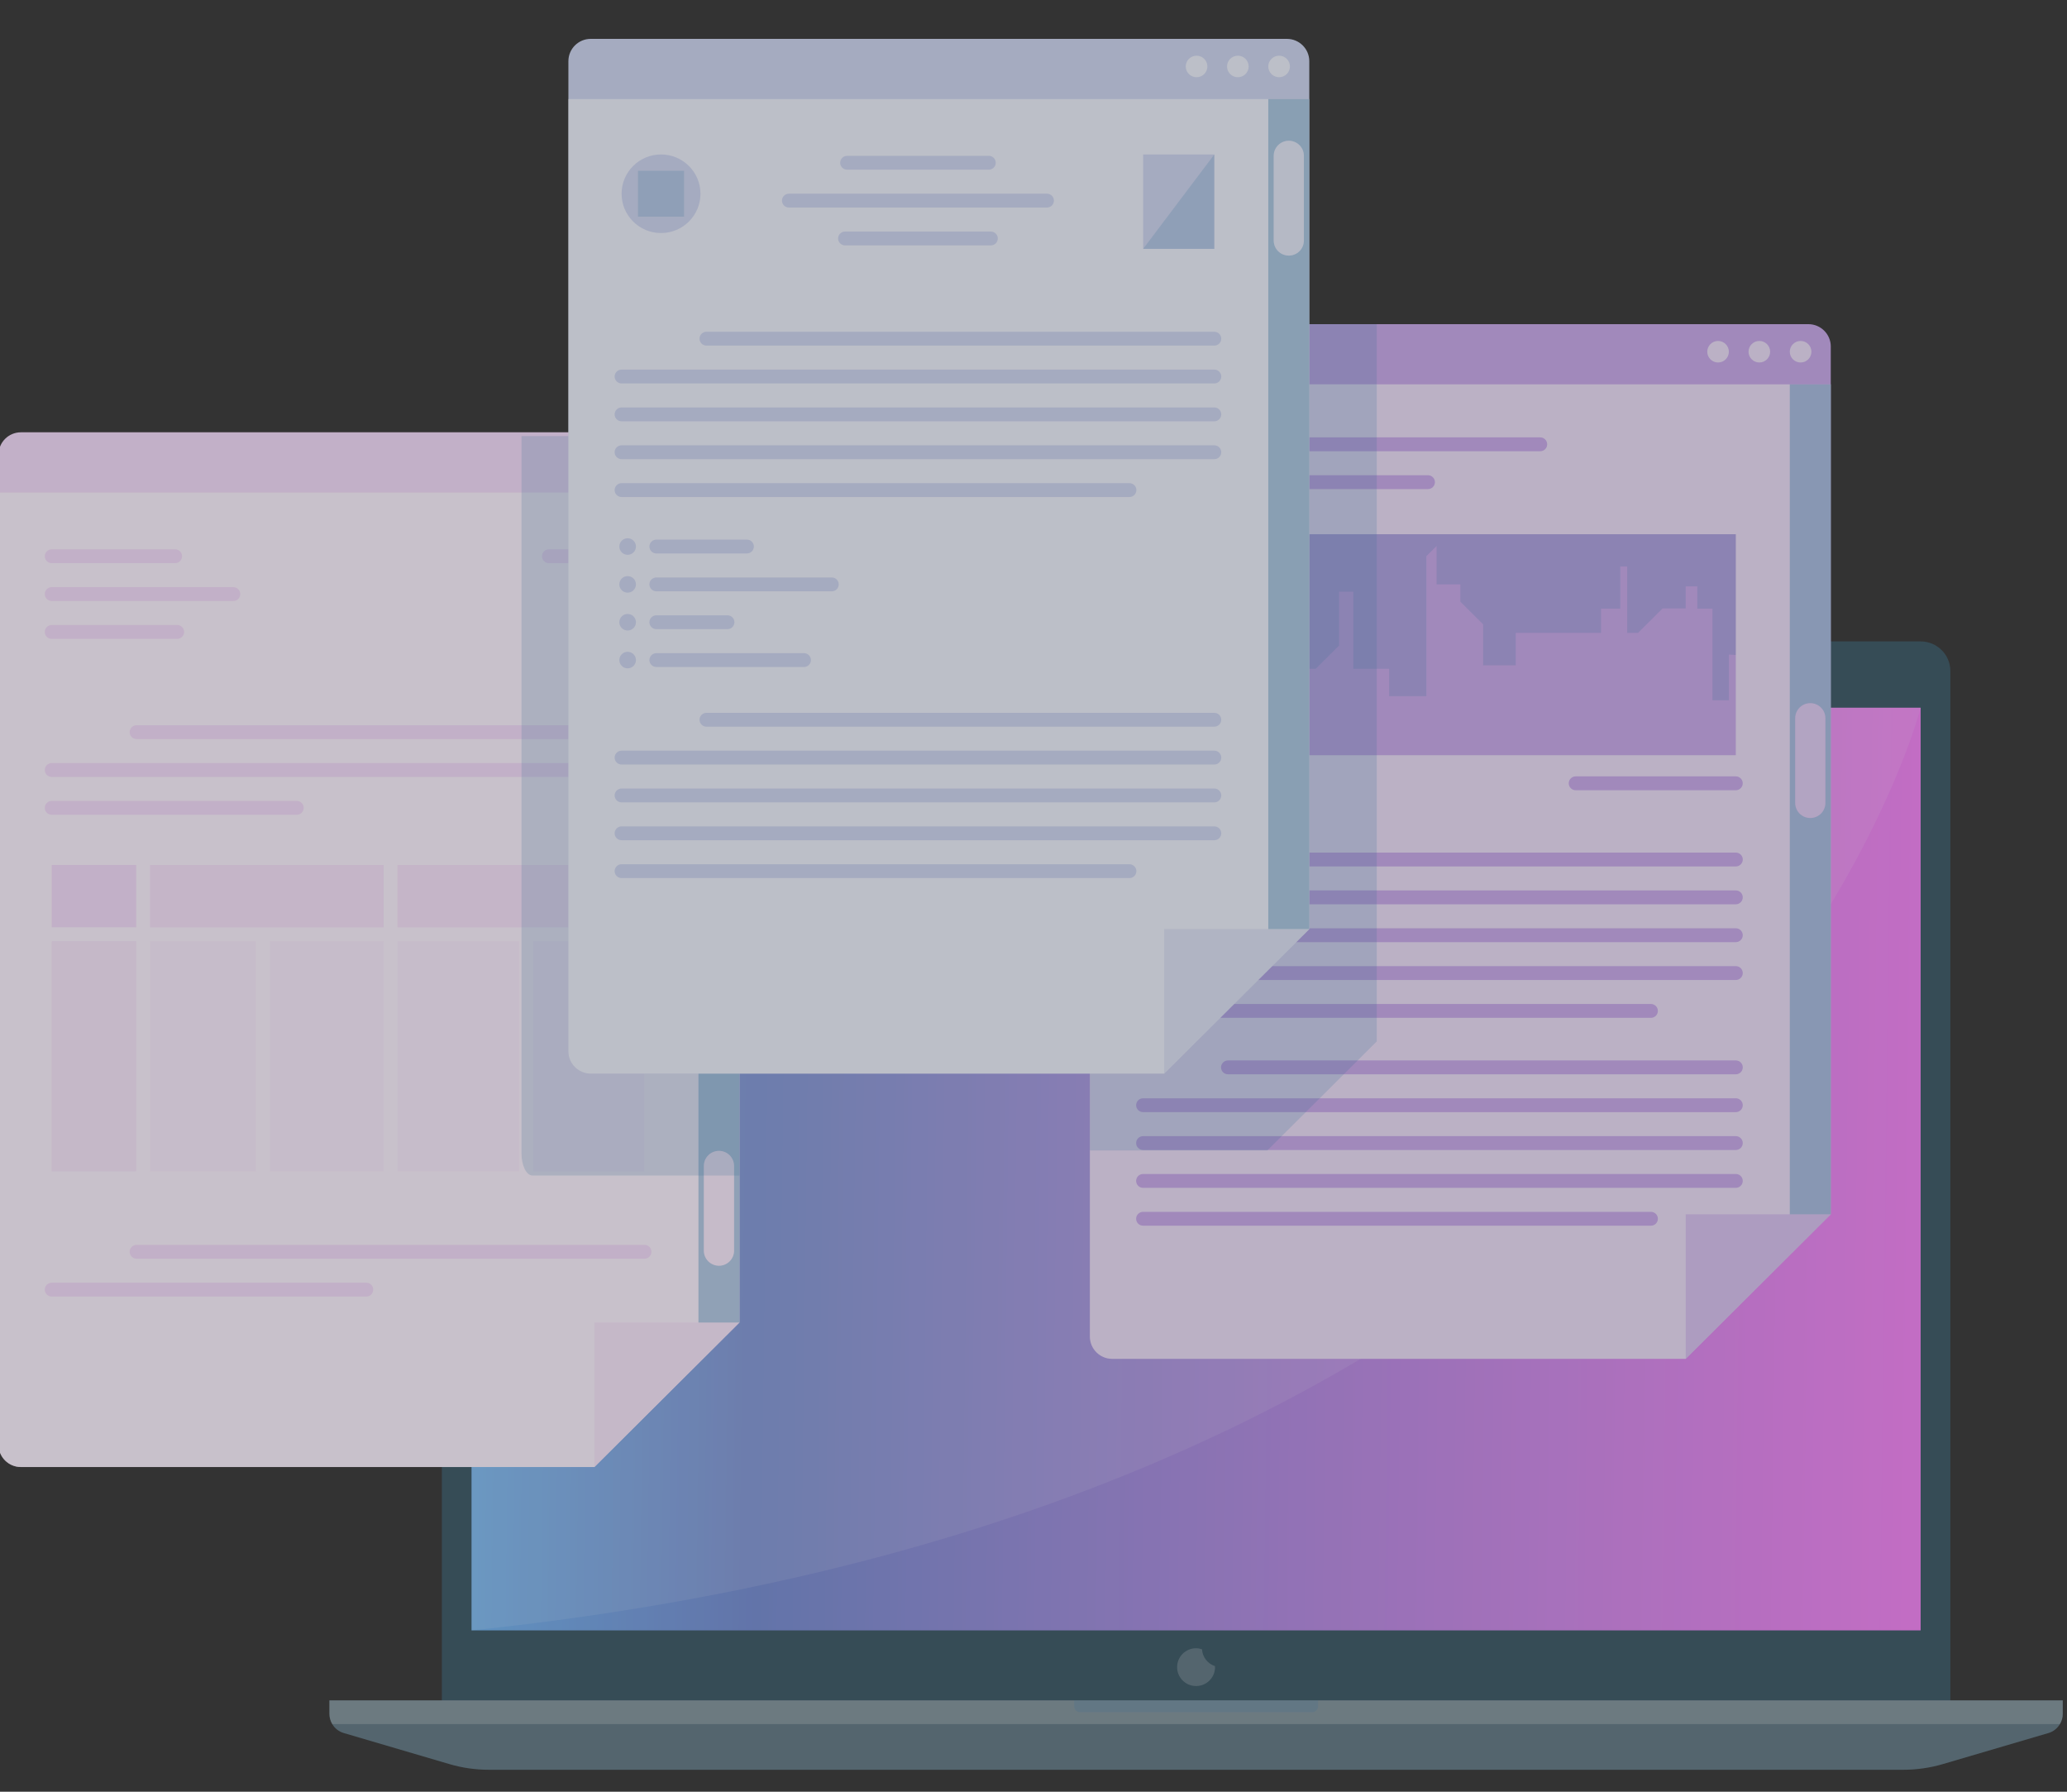 <?xml version="1.0" encoding="UTF-8"?> <svg xmlns="http://www.w3.org/2000/svg" width="150" height="130" viewBox="0 0 150 130" fill="none"><rect x="0" y="0" width="150" height="130" fill="#333333" stroke="none"/> <g opacity="0.75" clip-path="url(#clip0_710_7568)"> <path d="M141.535 124.432H32.064V48.684C32.064 47.499 33.028 46.538 34.218 46.538H139.381C140.57 46.538 141.535 47.499 141.535 48.684V124.432Z" fill="#375462"></path> <path d="M139.379 51.348H34.22V118.294H139.379V51.348Z" fill="url(#paint0_linear_710_7568)"></path> <path opacity="0.2" d="M85.841 50.175C86.42 50.175 86.889 49.708 86.889 49.131C86.889 48.554 86.42 48.087 85.841 48.087C85.262 48.087 84.793 48.554 84.793 49.131C84.793 49.708 85.262 50.175 85.841 50.175Z" fill="white"></path> <path opacity="0.2" d="M88.016 49.917C88.452 49.917 88.805 49.565 88.805 49.131C88.805 48.697 88.452 48.345 88.016 48.345C87.58 48.345 87.227 48.697 87.227 49.131C87.227 49.565 87.58 49.917 88.016 49.917Z" fill="white"></path> <path opacity="0.2" d="M87.228 119.665C87.092 119.62 86.949 119.59 86.798 119.59C86.038 119.59 85.422 120.204 85.422 120.961C85.422 121.718 86.038 122.332 86.798 122.332C87.558 122.332 88.174 121.718 88.174 120.961C88.174 120.935 88.168 120.911 88.167 120.886C87.642 120.713 87.26 120.238 87.228 119.665Z" fill="white"></path> <path d="M149.692 123.37V124.355C149.692 124.621 149.616 124.878 149.485 125.094C149.303 125.401 149.011 125.637 148.652 125.742L141.026 127.984C140.083 128.266 139.098 128.407 138.109 128.407H35.488C34.504 128.407 33.52 128.266 32.576 127.984L24.95 125.742C24.587 125.637 24.294 125.401 24.112 125.094C23.981 124.878 23.905 124.621 23.905 124.355V123.37H149.692Z" fill="#375462"></path> <path opacity="0.2" d="M149.692 123.37V124.355C149.692 124.621 149.616 124.878 149.485 125.094C149.303 125.401 149.011 125.637 148.652 125.742L141.026 127.984C140.083 128.266 139.098 128.407 138.109 128.407H35.488C34.504 128.407 33.52 128.266 32.576 127.984L24.95 125.742C24.587 125.637 24.294 125.401 24.112 125.094C23.981 124.878 23.905 124.621 23.905 124.355V123.37H149.692Z" fill="white"></path> <path opacity="0.2" d="M149.692 123.37V124.355C149.692 124.621 149.616 124.878 149.485 125.094H24.112C23.981 124.878 23.905 124.621 23.905 124.355V123.37H149.692Z" fill="white"></path> <path opacity="0.2" d="M95.649 123.37V123.802C95.649 124.038 95.457 124.229 95.22 124.229H78.383C78.141 124.229 77.949 124.038 77.949 123.802V123.37H95.649Z" fill="#4084B6"></path> <path opacity="0.1" d="M139.379 51.348C139.379 51.348 124.838 108.844 34.22 118.294V51.348H139.379Z" fill="white"></path> <path d="M132.858 25.138V88.107L122.33 98.593H80.712C79.819 98.593 79.092 97.869 79.092 96.975V25.138C79.092 24.243 79.819 23.519 80.712 23.519H131.233C132.126 23.519 132.858 24.243 132.858 25.138Z" fill="#C5A5E8"></path> <path opacity="0.6" d="M132.858 27.886V88.105L122.33 98.592H80.712C79.819 98.592 79.092 97.868 79.092 96.973V27.886H132.858Z" fill="white"></path> <path opacity="0.6" d="M131.452 25.52C131.452 25.951 131.101 26.301 130.668 26.301C130.235 26.301 129.883 25.951 129.883 25.52C129.883 25.088 130.235 24.738 130.668 24.738C131.101 24.739 131.452 25.088 131.452 25.52Z" fill="white"></path> <path opacity="0.6" d="M128.458 25.52C128.458 25.951 128.106 26.301 127.673 26.301C127.24 26.301 126.889 25.951 126.889 25.52C126.889 25.088 127.24 24.738 127.673 24.738C128.106 24.738 128.458 25.088 128.458 25.52Z" fill="white"></path> <path opacity="0.6" d="M125.462 25.52C125.462 25.951 125.111 26.301 124.678 26.301C124.245 26.301 123.894 25.951 123.894 25.52C123.894 25.088 124.245 24.738 124.678 24.738C125.111 24.739 125.462 25.088 125.462 25.52Z" fill="white"></path> <path d="M111.772 32.74H82.953C82.674 32.74 82.448 32.515 82.448 32.237C82.448 31.96 82.674 31.734 82.953 31.734H111.772C112.051 31.734 112.277 31.96 112.277 32.237C112.277 32.515 112.051 32.74 111.772 32.74Z" fill="#C5A5E8"></path> <path d="M103.626 35.486H82.953C82.674 35.486 82.448 35.261 82.448 34.983C82.448 34.706 82.674 34.48 82.953 34.48H103.626C103.904 34.48 104.13 34.706 104.13 34.983C104.13 35.261 103.904 35.486 103.626 35.486Z" fill="#C5A5E8"></path> <path d="M125.966 77.946H89.113C88.835 77.946 88.608 77.722 88.608 77.444C88.608 77.166 88.835 76.941 89.113 76.941H125.966C126.245 76.941 126.471 77.166 126.471 77.444C126.471 77.722 126.245 77.946 125.966 77.946Z" fill="#C5A5E8"></path> <path d="M119.806 88.931H82.953C82.674 88.931 82.448 88.707 82.448 88.428C82.448 88.15 82.674 87.926 82.953 87.926H119.806C120.084 87.926 120.31 88.15 120.31 88.428C120.31 88.707 120.084 88.931 119.806 88.931Z" fill="#C5A5E8"></path> <path d="M125.965 80.692H82.953C82.674 80.692 82.448 80.467 82.448 80.189C82.448 79.911 82.674 79.686 82.953 79.686H125.965C126.244 79.686 126.47 79.911 126.47 80.189C126.47 80.467 126.244 80.692 125.965 80.692Z" fill="#C5A5E8"></path> <path d="M125.965 83.439H82.953C82.674 83.439 82.448 83.214 82.448 82.936C82.448 82.658 82.674 82.433 82.953 82.433H125.965C126.244 82.433 126.47 82.658 126.47 82.936C126.47 83.214 126.244 83.439 125.965 83.439Z" fill="#C5A5E8"></path> <path d="M125.965 86.185H82.953C82.674 86.185 82.448 85.96 82.448 85.682C82.448 85.404 82.674 85.179 82.953 85.179H125.965C126.244 85.179 126.47 85.404 126.47 85.682C126.47 85.96 126.244 86.185 125.965 86.185Z" fill="#C5A5E8"></path> <path opacity="0.5" d="M132.859 88.105L122.331 98.591V88.105H132.859Z" fill="#C5A5E8"></path> <path opacity="0.4" d="M132.858 27.886H129.883V88.105H132.858V27.886Z" fill="#4084B6"></path> <path d="M131.371 59.351C130.766 59.351 130.276 58.863 130.276 58.26V52.109C130.276 51.507 130.766 51.018 131.371 51.018C131.976 51.018 132.466 51.506 132.466 52.109V58.26C132.466 58.863 131.976 59.351 131.371 59.351Z" fill="#C5A5E8"></path> <path d="M125.966 62.865H89.113C88.835 62.865 88.608 62.641 88.608 62.363C88.608 62.085 88.835 61.86 89.113 61.86H125.966C126.245 61.86 126.471 62.085 126.471 62.363C126.471 62.641 126.245 62.865 125.966 62.865Z" fill="#C5A5E8"></path> <path d="M119.806 73.85H82.953C82.674 73.85 82.448 73.625 82.448 73.347C82.448 73.069 82.674 72.845 82.953 72.845H119.806C120.084 72.845 120.31 73.069 120.31 73.347C120.31 73.625 120.084 73.85 119.806 73.85Z" fill="#C5A5E8"></path> <path d="M125.965 65.611H82.953C82.674 65.611 82.448 65.386 82.448 65.108C82.448 64.83 82.674 64.606 82.953 64.606H125.965C126.244 64.606 126.47 64.83 126.47 65.108C126.47 65.386 126.244 65.611 125.965 65.611Z" fill="#C5A5E8"></path> <path d="M125.965 68.358H82.953C82.674 68.358 82.448 68.133 82.448 67.855C82.448 67.577 82.674 67.352 82.953 67.352H125.965C126.244 67.352 126.47 67.577 126.47 67.855C126.47 68.133 126.244 68.358 125.965 68.358Z" fill="#C5A5E8"></path> <path d="M125.965 71.104H82.953C82.674 71.104 82.448 70.879 82.448 70.601C82.448 70.323 82.674 70.098 82.953 70.098H125.965C126.244 70.098 126.47 70.323 126.47 70.601C126.47 70.879 126.244 71.104 125.965 71.104Z" fill="#C5A5E8"></path> <path d="M125.965 38.761H82.822V54.795H125.965V38.761Z" fill="#C5A5E8"></path> <path opacity="0.2" d="M82.822 52.222H83.994V49.307H85.346V43.553H87.234V47.094H89.83V51.806H92.924V48.523H95.482L97.175 46.836V42.928H98.206V48.523H100.811V50.514H103.506V40.358L104.252 39.615V42.401H105.975V43.652L107.627 45.298V48.27H109.995V45.919H116.185V44.163H117.583V41.1H118.082V45.919H118.872L120.652 44.145H122.33V42.542H123.173V44.163H124.271V50.812H125.462V47.494L125.965 47.524V38.761H82.822V52.222Z" fill="#4084B6"></path> <path d="M125.965 57.336H114.347C114.068 57.336 113.842 57.111 113.842 56.833C113.842 56.555 114.068 56.33 114.347 56.33H125.965C126.243 56.33 126.469 56.555 126.469 56.833C126.469 57.111 126.243 57.336 125.965 57.336Z" fill="#C5A5E8"></path> <path opacity="0.2" d="M99.911 23.519V75.559L91.967 83.472H79.092V25.138C79.092 24.243 79.819 23.519 80.712 23.519H99.911Z" fill="#4084B6"></path> <path opacity="0.4" d="M131.371 59.351C130.766 59.351 130.276 58.863 130.276 58.26V52.109C130.276 51.507 130.766 51.018 131.371 51.018C131.976 51.018 132.466 51.506 132.466 52.109V58.26C132.466 58.863 131.976 59.351 131.371 59.351Z" fill="white"></path> <path d="M53.662 32.985V95.954L43.134 106.44H1.517C0.623 106.44 -0.104 105.716 -0.104 104.822V32.985C-0.104 32.09 0.623 31.366 1.517 31.366H52.037C52.931 31.366 53.662 32.09 53.662 32.985Z" fill="#F2D9F9"></path> <path opacity="0.6" d="M53.661 35.737V95.957L43.133 106.443H1.515C0.622 106.443 -0.105 105.719 -0.105 104.824V35.737H53.661Z" fill="white"></path> <path opacity="0.6" d="M52.255 33.371C52.255 33.802 51.903 34.152 51.47 34.152C51.037 34.152 50.686 33.802 50.686 33.371C50.686 32.939 51.037 32.589 51.47 32.589C51.903 32.589 52.255 32.939 52.255 33.371Z" fill="white"></path> <path opacity="0.6" d="M49.261 33.371C49.261 33.802 48.909 34.152 48.476 34.152C48.043 34.152 47.692 33.802 47.692 33.371C47.692 32.939 48.043 32.589 48.476 32.589C48.909 32.589 49.261 32.939 49.261 33.371Z" fill="white"></path> <path opacity="0.6" d="M46.265 33.371C46.265 33.802 45.914 34.152 45.481 34.152C45.048 34.152 44.696 33.802 44.696 33.371C44.696 32.939 45.048 32.589 45.481 32.589C45.914 32.589 46.265 32.939 46.265 33.371Z" fill="white"></path> <path d="M12.707 40.861H3.755C3.477 40.861 3.25 40.636 3.25 40.358C3.25 40.081 3.477 39.855 3.755 39.855H12.707C12.985 39.855 13.211 40.081 13.211 40.358C13.211 40.636 12.985 40.861 12.707 40.861Z" fill="#F2D9F9"></path> <path d="M16.929 43.606H3.755C3.477 43.606 3.25 43.381 3.25 43.104C3.25 42.826 3.477 42.601 3.755 42.601H16.929C17.207 42.601 17.434 42.826 17.434 43.104C17.434 43.382 17.208 43.606 16.929 43.606Z" fill="#F2D9F9"></path> <path d="M12.855 46.354H3.755C3.477 46.354 3.25 46.129 3.25 45.851C3.25 45.573 3.477 45.348 3.755 45.348H12.855C13.134 45.348 13.36 45.573 13.36 45.851C13.36 46.128 13.134 46.354 12.855 46.354Z" fill="#F2D9F9"></path> <path d="M46.768 91.327H9.914C9.636 91.327 9.41 91.103 9.41 90.825C9.41 90.546 9.636 90.322 9.914 90.322H46.768C47.046 90.322 47.272 90.546 47.272 90.825C47.272 91.103 47.047 91.327 46.768 91.327Z" fill="#F2D9F9"></path> <path d="M26.58 94.073H3.755C3.477 94.073 3.25 93.849 3.25 93.571C3.25 93.293 3.477 93.068 3.755 93.068H26.58C26.858 93.068 27.084 93.293 27.084 93.571C27.084 93.848 26.859 94.073 26.58 94.073Z" fill="#F2D9F9"></path> <path opacity="0.5" d="M53.661 95.957L43.133 106.443V95.957H53.661Z" fill="#F2D9F9"></path> <path opacity="0.4" d="M53.66 35.737H50.686V95.957H53.66V35.737Z" fill="#4084B6"></path> <path d="M52.174 91.835C51.569 91.835 51.079 91.347 51.079 90.744V84.593C51.079 83.991 51.569 83.502 52.174 83.502C52.779 83.502 53.269 83.99 53.269 84.593V90.744C53.269 91.346 52.779 91.835 52.174 91.835Z" fill="#F2D9F9"></path> <path d="M46.767 40.861H39.835C39.556 40.861 39.33 40.636 39.33 40.358C39.33 40.081 39.556 39.855 39.835 39.855H46.767C47.046 39.855 47.272 40.081 47.272 40.358C47.272 40.636 47.047 40.861 46.767 40.861Z" fill="#F2D9F9"></path> <path d="M46.767 43.606H43.182C42.904 43.606 42.678 43.381 42.678 43.104C42.678 42.826 42.904 42.601 43.182 42.601H46.767C47.045 42.601 47.272 42.826 47.272 43.104C47.272 43.382 47.046 43.606 46.767 43.606Z" fill="#F2D9F9"></path> <path d="M46.768 53.624H9.914C9.636 53.624 9.41 53.399 9.41 53.121C9.41 52.843 9.636 52.619 9.914 52.619H46.768C47.046 52.619 47.272 52.843 47.272 53.121C47.272 53.399 47.047 53.624 46.768 53.624Z" fill="#F2D9F9"></path> <path d="M46.768 56.37H3.755C3.477 56.37 3.25 56.145 3.25 55.867C3.25 55.59 3.477 55.365 3.755 55.365H46.768C47.047 55.365 47.273 55.59 47.273 55.867C47.273 56.145 47.047 56.37 46.768 56.37Z" fill="#F2D9F9"></path> <path d="M21.533 59.117H3.755C3.477 59.117 3.25 58.892 3.25 58.614C3.25 58.336 3.477 58.111 3.755 58.111H21.533C21.811 58.111 22.038 58.336 22.038 58.614C22.038 58.892 21.812 59.117 21.533 59.117Z" fill="#F2D9F9"></path> <path opacity="0.7" d="M27.837 62.76H10.891V67.282H27.837V62.76Z" fill="#F2D9F9"></path> <path opacity="0.3" d="M18.57 68.288H10.891V84.993H18.57V68.288Z" fill="#F2D9F9"></path> <path opacity="0.3" d="M37.666 68.288H28.847V84.993H37.666V68.288Z" fill="#F2D9F9"></path> <path opacity="0.7" d="M46.769 62.76H28.847V67.282H46.769V62.76Z" fill="#F2D9F9"></path> <path opacity="0.3" d="M46.768 68.288H38.675V84.993H46.768V68.288Z" fill="#F2D9F9"></path> <path opacity="0.5" d="M9.881 68.288H3.755V84.993H9.881V68.288Z" fill="#F2D9F9"></path> <path d="M9.881 62.76H3.755V67.282H9.881V62.76Z" fill="#F2D9F9"></path> <path opacity="0.3" d="M27.837 68.288H19.579V84.993H27.837V68.288Z" fill="#F2D9F9"></path> <path opacity="0.4" d="M52.174 91.835C51.569 91.835 51.079 91.347 51.079 90.744V84.593C51.079 83.991 51.569 83.502 52.174 83.502C52.779 83.502 53.269 83.99 53.269 84.593V90.744C53.269 91.346 52.779 91.835 52.174 91.835Z" fill="white"></path> <path opacity="0.2" d="M53.669 33.248V85.291H38.643C38.202 85.291 37.844 84.572 37.844 83.683V31.64H52.867C53.308 31.64 53.669 32.359 53.669 33.248Z" fill="#4084B6"></path> <path d="M95.014 4.439V67.408L84.486 77.894H42.868C41.975 77.894 41.248 77.171 41.248 76.276V4.439C41.248 3.544 41.975 2.82 42.868 2.82H93.389C94.282 2.82 95.014 3.544 95.014 4.439Z" fill="#CBD3EF"></path> <path opacity="0.6" d="M95.014 7.189V67.408L84.486 77.895H42.868C41.975 77.895 41.248 77.171 41.248 76.276V7.189H95.014Z" fill="white"></path> <path opacity="0.6" d="M92.823 5.603C93.257 5.603 93.608 5.254 93.608 4.822C93.608 4.391 93.257 4.041 92.823 4.041C92.39 4.041 92.039 4.391 92.039 4.822C92.039 5.254 92.39 5.603 92.823 5.603Z" fill="white"></path> <path opacity="0.6" d="M89.829 5.603C90.262 5.603 90.614 5.254 90.614 4.822C90.614 4.391 90.262 4.041 89.829 4.041C89.396 4.041 89.045 4.391 89.045 4.822C89.045 5.254 89.396 5.603 89.829 5.603Z" fill="white"></path> <path opacity="0.6" d="M87.618 4.822C87.618 5.254 87.267 5.603 86.834 5.603C86.401 5.603 86.049 5.254 86.049 4.822C86.049 4.391 86.401 4.041 86.834 4.041C87.267 4.041 87.618 4.391 87.618 4.822Z" fill="white"></path> <path d="M71.755 12.312H61.474C61.196 12.312 60.97 12.087 60.97 11.81C60.97 11.532 61.196 11.307 61.474 11.307H71.755C72.034 11.307 72.26 11.532 72.26 11.81C72.26 12.087 72.034 12.312 71.755 12.312Z" fill="#CBD3EF"></path> <path d="M75.977 15.059H57.252C56.973 15.059 56.747 14.833 56.747 14.556C56.747 14.278 56.973 14.053 57.252 14.053H75.977C76.256 14.053 76.482 14.278 76.482 14.556C76.482 14.833 76.256 15.059 75.977 15.059Z" fill="#CBD3EF"></path> <path d="M71.904 17.805H61.325C61.046 17.805 60.82 17.58 60.82 17.302C60.82 17.025 61.046 16.8 61.325 16.8H71.904C72.183 16.8 72.409 17.025 72.409 17.302C72.409 17.581 72.183 17.805 71.904 17.805Z" fill="#CBD3EF"></path> <path d="M88.121 25.076H51.267C50.989 25.076 50.763 24.851 50.763 24.573C50.763 24.296 50.989 24.07 51.267 24.07H88.121C88.399 24.07 88.625 24.296 88.625 24.573C88.625 24.851 88.4 25.076 88.121 25.076Z" fill="#CBD3EF"></path> <path d="M81.961 36.062H45.108C44.83 36.062 44.603 35.836 44.603 35.559C44.603 35.281 44.83 35.056 45.108 35.056H81.961C82.24 35.056 82.466 35.281 82.466 35.559C82.466 35.836 82.24 36.062 81.961 36.062Z" fill="#CBD3EF"></path> <path d="M88.121 27.822H45.108C44.83 27.822 44.603 27.597 44.603 27.319C44.603 27.042 44.83 26.816 45.108 26.816H88.121C88.4 26.816 88.626 27.042 88.626 27.319C88.626 27.597 88.4 27.822 88.121 27.822Z" fill="#CBD3EF"></path> <path d="M88.121 30.568H45.108C44.83 30.568 44.603 30.343 44.603 30.066C44.603 29.788 44.83 29.563 45.108 29.563H88.121C88.4 29.563 88.626 29.788 88.626 30.066C88.626 30.344 88.4 30.568 88.121 30.568Z" fill="#CBD3EF"></path> <path d="M88.121 33.315H45.108C44.83 33.315 44.603 33.089 44.603 32.812C44.603 32.534 44.83 32.309 45.108 32.309H88.121C88.4 32.309 88.626 32.534 88.626 32.812C88.626 33.089 88.4 33.315 88.121 33.315Z" fill="#CBD3EF"></path> <path d="M88.121 52.725H51.267C50.989 52.725 50.763 52.5 50.763 52.222C50.763 51.944 50.989 51.719 51.267 51.719H88.121C88.399 51.719 88.625 51.944 88.625 52.222C88.625 52.499 88.4 52.725 88.121 52.725Z" fill="#CBD3EF"></path> <path d="M81.961 63.71H45.108C44.83 63.71 44.603 63.485 44.603 63.207C44.603 62.929 44.83 62.705 45.108 62.705H81.961C82.24 62.705 82.466 62.929 82.466 63.207C82.466 63.485 82.24 63.71 81.961 63.71Z" fill="#CBD3EF"></path> <path d="M88.121 55.471H45.108C44.83 55.471 44.603 55.246 44.603 54.968C44.603 54.691 44.83 54.466 45.108 54.466H88.121C88.4 54.466 88.626 54.691 88.626 54.968C88.626 55.246 88.4 55.471 88.121 55.471Z" fill="#CBD3EF"></path> <path d="M88.121 58.217H45.108C44.83 58.217 44.603 57.993 44.603 57.715C44.603 57.437 44.83 57.212 45.108 57.212H88.121C88.4 57.212 88.626 57.437 88.626 57.715C88.626 57.993 88.4 58.217 88.121 58.217Z" fill="#CBD3EF"></path> <path d="M88.121 60.963H45.108C44.83 60.963 44.603 60.739 44.603 60.461C44.603 60.183 44.83 59.958 45.108 59.958H88.121C88.4 59.958 88.626 60.183 88.626 60.461C88.626 60.739 88.4 60.963 88.121 60.963Z" fill="#CBD3EF"></path> <path d="M88.121 11.207H82.957V18.055H88.121V11.207Z" fill="#CBD3EF"></path> <path d="M47.97 16.909C49.551 16.909 50.832 15.633 50.832 14.058C50.832 12.484 49.551 11.207 47.97 11.207C46.389 11.207 45.108 12.484 45.108 14.058C45.108 15.633 46.389 16.909 47.97 16.909Z" fill="#CBD3EF"></path> <path d="M44.944 39.654C44.944 39.986 45.214 40.255 45.547 40.255C45.88 40.255 46.15 39.986 46.15 39.654C46.15 39.322 45.88 39.053 45.547 39.053C45.214 39.053 44.944 39.322 44.944 39.654Z" fill="#CBD3EF"></path> <path d="M44.944 42.4C44.944 42.732 45.214 43.001 45.547 43.001C45.88 43.001 46.15 42.732 46.15 42.4C46.15 42.068 45.88 41.799 45.547 41.799C45.214 41.799 44.944 42.068 44.944 42.4Z" fill="#CBD3EF"></path> <path d="M44.944 45.147C44.944 45.478 45.214 45.747 45.547 45.747C45.88 45.747 46.15 45.478 46.15 45.147C46.15 44.815 45.88 44.546 45.547 44.546C45.214 44.546 44.944 44.815 44.944 45.147Z" fill="#CBD3EF"></path> <path d="M44.944 47.893C44.944 48.224 45.214 48.493 45.547 48.493C45.88 48.493 46.15 48.224 46.15 47.893C46.15 47.561 45.88 47.292 45.547 47.292C45.214 47.292 44.944 47.561 44.944 47.893Z" fill="#CBD3EF"></path> <path d="M54.202 40.157H47.631C47.353 40.157 47.127 39.932 47.127 39.654C47.127 39.377 47.353 39.151 47.631 39.151H54.202C54.48 39.151 54.707 39.377 54.707 39.654C54.707 39.932 54.48 40.157 54.202 40.157Z" fill="#CBD3EF"></path> <path d="M60.362 42.903H47.631C47.353 42.903 47.127 42.678 47.127 42.4C47.127 42.123 47.353 41.898 47.631 41.898H60.362C60.64 41.898 60.867 42.123 60.867 42.4C60.867 42.678 60.641 42.903 60.362 42.903Z" fill="#CBD3EF"></path> <path d="M52.791 45.649H47.631C47.353 45.649 47.127 45.424 47.127 45.146C47.127 44.868 47.353 44.644 47.631 44.644H52.791C53.07 44.644 53.296 44.868 53.296 45.146C53.296 45.424 53.07 45.649 52.791 45.649Z" fill="#CBD3EF"></path> <path d="M58.343 48.395H47.631C47.353 48.395 47.127 48.171 47.127 47.893C47.127 47.615 47.353 47.39 47.631 47.39H58.343C58.622 47.39 58.848 47.615 58.848 47.893C58.848 48.171 58.622 48.395 58.343 48.395Z" fill="#CBD3EF"></path> <path opacity="0.5" d="M95.014 67.408L84.486 77.895V67.408H95.014Z" fill="#CBD3EF"></path> <path opacity="0.2" d="M88.12 11.207L82.957 18.055H88.12V11.207Z" fill="#4084B6"></path> <path opacity="0.2" d="M49.642 12.393H46.298V15.724H49.642V12.393Z" fill="#4084B6"></path> <path opacity="0.4" d="M95.013 7.189H92.039V67.408H95.013V7.189Z" fill="#4084B6"></path> <path d="M93.527 18.545C92.922 18.545 92.432 18.057 92.432 17.454V11.303C92.432 10.701 92.922 10.212 93.527 10.212C94.132 10.212 94.622 10.7 94.622 11.303V17.454C94.622 18.057 94.132 18.545 93.527 18.545Z" fill="#CBD3EF"></path> <path opacity="0.4" d="M93.527 18.545C92.922 18.545 92.432 18.057 92.432 17.454V11.303C92.432 10.701 92.922 10.212 93.527 10.212C94.132 10.212 94.622 10.7 94.622 11.303V17.454C94.622 18.057 94.132 18.545 93.527 18.545Z" fill="white"></path> </g> <defs> <linearGradient id="paint0_linear_710_7568" x1="34.22" y1="89.104" x2="139.377" y2="90.433" gradientUnits="userSpaceOnUse"> <stop stop-color="#6FB2EF"></stop> <stop offset="2e-05" stop-color="#6FB2EF"></stop> <stop offset="4e-05" stop-color="#6FB2EF"></stop> <stop offset="6e-05" stop-color="#6FB2EF"></stop> <stop offset="8e-05" stop-color="#6FB2EF"></stop> <stop offset="0" stop-color="#6FB2EF"></stop> <stop offset="0" stop-color="#6FB2EF"></stop> <stop offset="0.2" stop-color="#7289D0"></stop> <stop offset="0.4" stop-color="#9689D9"></stop> <stop offset="0.6" stop-color="#B687E2"></stop> <stop offset="0.8" stop-color="#D584EB"></stop> <stop offset="1" stop-color="#F280F4"></stop> </linearGradient> <clipPath id="clip0_710_7568"> <rect width="150" height="130" fill="white"></rect> </clipPath> </defs> </svg> 